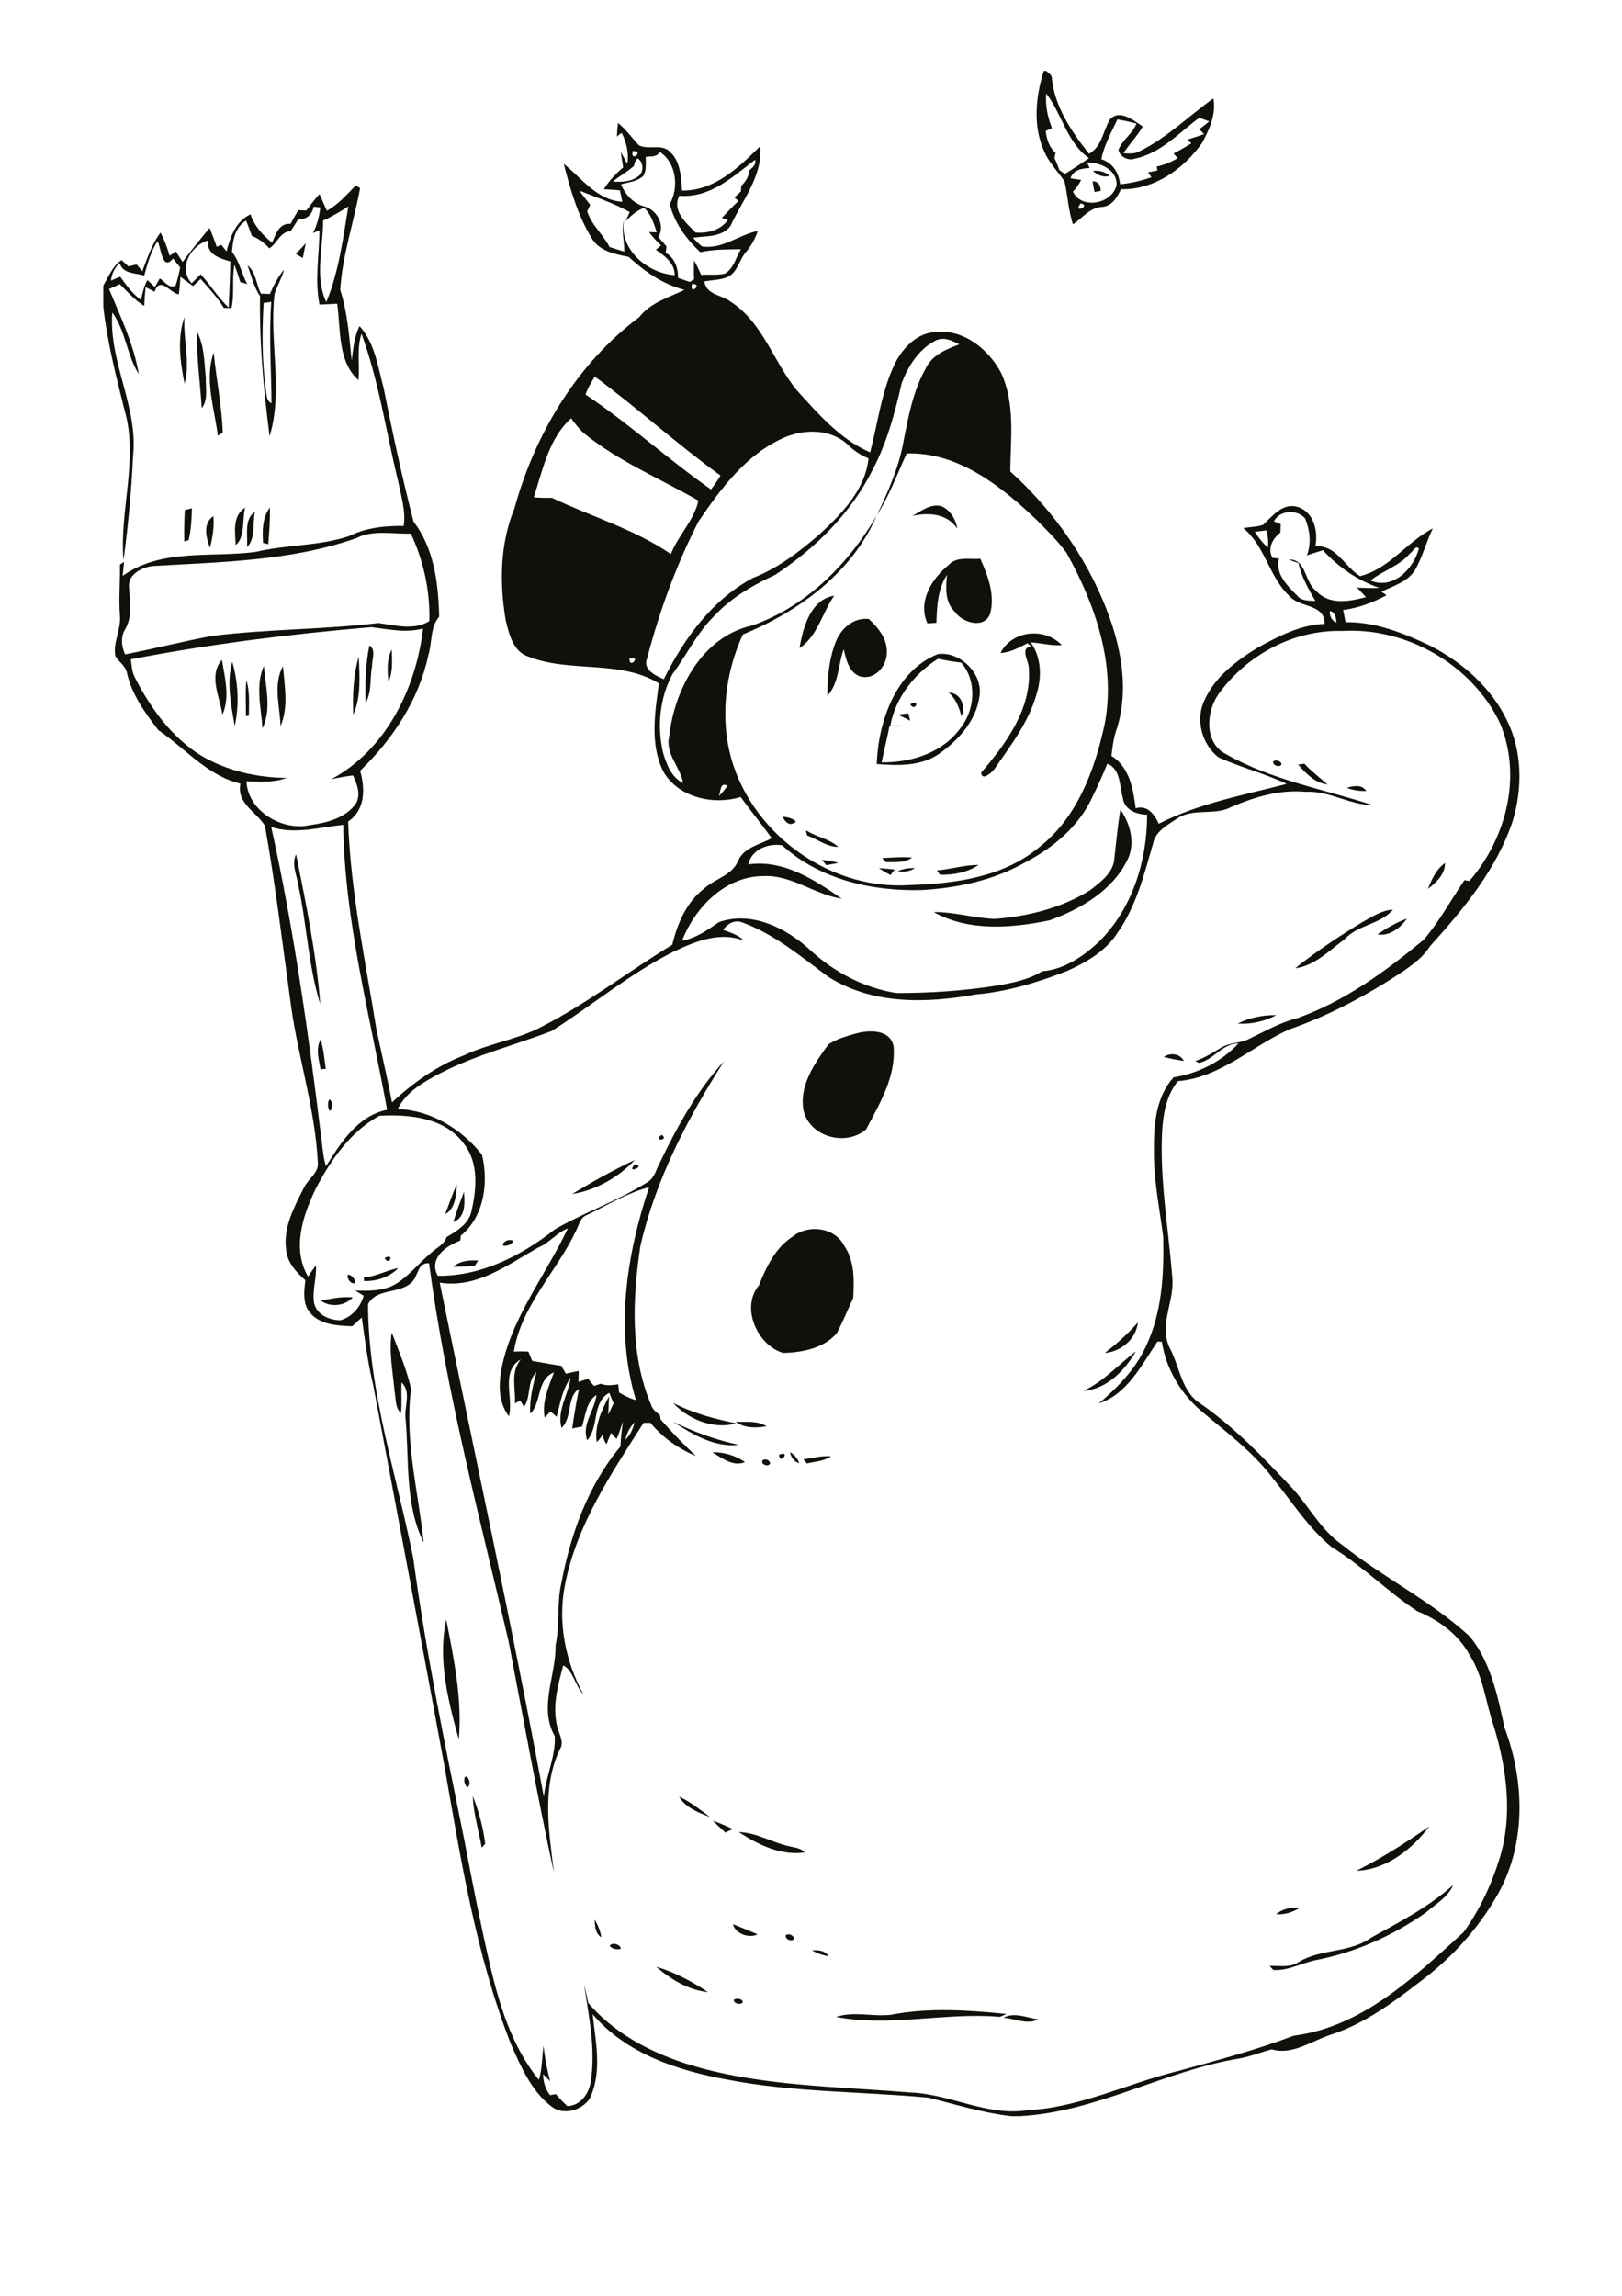 <?xml version="1.0" encoding="utf-8"?>
<!-- Generator: Adobe Illustrator 21.0.2, SVG Export Plug-In . SVG Version: 6.00 Build 0)  -->
<svg version="1.2" baseProfile="tiny" id="Layer_1" xmlns="http://www.w3.org/2000/svg" xmlns:xlink="http://www.w3.org/1999/xlink"
	 x="0px" y="0px" viewBox="0 0 595 842" overflow="scroll" xml:space="preserve">
<path fill="#12100B" d="M368.1,740c3.9-2.2,8.6,0,12.8,0.6C376.8,742.7,372.4,740.3,368.1,740 M326.8,738.9
	c14-2.7,28.3-1.7,42.4-0.3c-1.1,0.4-2.1,1.3-3.3,1c-19.7-1.5-39.6,3.8-59.2,0.1C313.2,737.5,320.2,739.7,326.8,738.9 M269.2,733.4
	c1-0.6,2.8-0.5,3.3,0.7C272.3,735.6,268.8,734.8,269.2,733.4 M240.7,721.3c6.7,1.9,13.3,5.5,19,9.3
	C252.6,729.9,246,725.9,240.7,721.3 M297.9,715.3c2.2-0.2,4.7,0,6,2.1C301.8,717.1,299.8,716.4,297.9,715.3 M223.7,713.7
	c0.5-1.6,4.1-0.6,4,1C226.4,715.1,224.6,714.8,223.7,713.7 M288.3,709.7c1-0.8,3.3,0.2,2.8,1.6C290.1,712.1,287.8,711.1,288.3,709.7
	 M277.9,709.4c-3,1.6-8.3-0.2-9-3.7C271.9,706.9,274.9,708.1,277.9,709.4 M218.1,704c1.3,2,2.1,4.2,2.5,6.5
	C218.3,709.1,218.3,706.3,218.1,704 M468.1,702c2.5-2,5.6-2.6,8.7-2.3C474.2,701.3,471.2,702.3,468.1,702 M503.2,710.5
	c10.4-5.7,21-11.2,29.9-19.2c-1.9,4.5-6.5,7-10,10.1c-12.1,8.5-26,14.7-40.6,17.5c-5.2,1.1-10,3.9-15.4,3.6c-0.3-0.4-1-1.1-1.4-1.5
	c3.6-0.2,7.6,0.8,10.8-1.5C484.7,714.6,495.3,716.3,503.2,710.5 M271,671.9c6.7,0.2,12.5,4,18.9,5.3c1.8,0.5,4,0.5,5.2,2.2
	C286.4,680.6,278,676.5,271,671.9 M497.6,686.1c9.3-4.7,18.2-10.3,26.7-16.3C518.1,678.2,508.5,685.7,497.6,686.1 M261.5,667.7
	c2.5,0.9,4.9,2,7.4,3.1c-0.9,0.4-1.9,0.8-2.8,1.3C264.5,670.6,262.9,669.2,261.5,667.7 M249.1,658.9c4.2,1.9,7.7,4.8,11.4,7.5
	C256.3,664.8,251.5,663,249.1,658.9 M173.4,658.7c2.3,5.6,3.8,11.5,4.6,17.5c-0.3,0.4-1,1.1-1.3,1.4
	C175.6,671.3,173.7,665.2,173.4,658.7 M170.6,651.6c1.6-0.3,2.3,3.4,0.8,3.9C170.4,654.6,170,652.8,170.6,651.6 M217.6,627.1
	C218,627.6,218,627.6,217.6,627.1 M168.3,637.9c-3.9-14.1-7.8-29.3-4.6-43.9C166.5,608.4,169.6,623.2,168.3,637.9 M279.7,535.6
	c0.9-0.8,2.5-0.2,2.8,0.9C282.3,538.2,278.9,537.2,279.7,535.6 M294.7,535.2c3.4-0.5,6.8-1.4,10.2-1.1c-2.7,1.8-5.9,1.9-8.9,2.6
	C295.7,536.3,295.1,535.6,294.7,535.2 M285.8,533.5C290.4,531.7,285.9,537.6,285.8,533.5 M289.8,532.6c1.7,0.8,2.7,2.3,3.4,4
	C291.2,536.1,290.2,534.4,289.8,532.6 M261.3,532.6c4.3-0.1,8.5,1.2,12,3.6C269,538,264.9,534.8,261.3,532.6 M269.9,521.4
	c3.8,0.2,7.9-0.5,11.3,1.7C277.4,523.7,273.1,523.9,269.9,521.4 M246.9,521.4c7.7,3.8,15.8,6.7,24.1,8.5
	C262.1,530.9,254.1,526.1,246.9,521.4 M246.9,514.5c7.3,3.8,15.2,5.9,23.2,7.5C261.9,524.4,252.5,520.6,246.9,514.5 M397.4,510.1
	c7.5-3.4,12.9-9.7,19.3-14.5C412.6,502.6,406,509.5,397.4,510.1 M143.7,488.7c2.6,6.8,5.5,13.6,7.1,20.7
	c-2.5,18.8,2.7,37.6,4.6,56.3c-6.9-13.9-5.3-30.1-6.6-45.1c-0.7-4.5,2.3-10-1.5-13.6c-0.2,3.8,0.2,7.6-0.2,11.3
	c-2.3-2.1-1.8-5.5-2.4-8.3C144.1,502.9,142.6,495.7,143.7,488.7 M405.3,496.2c4.3-3.4,8.5-7,12.1-11.2
	C416.8,491.1,411.2,495.7,405.3,496.2 M117.7,477c3.8-0.7,7.7-1.6,11.7-1.2C126.5,479.1,121,479.5,117.7,477 M127.6,467.5
	c1.3-0.1,3,1.8,2.6,3.1C128.6,471,127.1,468.8,127.6,467.5 M133.5,468.4c4.4-0.1,8.3-2.6,12.6-3.3c-3.3,3.3-8,4.9-12.6,4.7
	C133.5,469.4,133.5,468.8,133.5,468.4 M166.2,464.6c2.6-2.2,5.9-2.5,9.2-2.3c-0.4,0.6-0.8,1.3-1.2,1.9
	C171.6,464.4,168.9,464.6,166.2,464.6 M141.1,461.4C144.9,459.2,142.8,464.6,141.1,461.4 M185.3,455.3c0.9-0.6,1.9-0.7,2.8-0.3
	C188.3,457.1,182.2,457.8,185.3,455.3 M290.8,453.5c5.7-4.6,15.5-3.4,18.9,3.4c3.9,5.7,3.6,12.6,3.3,19.1c-2,4.3-3.8,8.7-6,12.9
	c-4.8,5.6-12.7,7.1-19.7,7.3c-9.5-2.8-15.7-16.7-8.9-24.8C281.1,464.7,284.4,457.6,290.8,453.5 M166.3,448.2
	c1.1-3.8,2.5-7.4,3.9-11.1C170.5,441.1,170.9,446.4,166.3,448.2 M163.3,445.3c1.4-3.6,2.6-7.4,4.3-10.9
	C167.3,438.2,167.1,443.3,163.3,445.3 M233,427C237.2,427.7,229.1,430.8,233,427 M209.9,437.9c7.4-4.5,15.1-8.8,23-12.5
	C227,431.7,218.5,436.6,209.9,437.9 M242.8,416.2C245.7,418.5,238.9,418.5,242.8,416.2 M120.8,403.2c1.3,0.4,1.4,3.8,0.1,4.2
	C120.2,406.2,120.1,404.4,120.8,403.2 M426.9,387.6c2.6-1.6,5.8-1.3,7.4,1.5C431.8,388.7,429.3,388.3,426.9,387.6 M117.6,392.2
	c-0.6-3.6-1.9-7.5,0-11c1.1,3.5,1.4,7.2,1.9,10.8C119,392,118.1,392.1,117.6,392.2 M314.5,378.9c4.7-1.2,12.2-1.3,13.3,4.9
	c0.9,11-5.1,21-10.1,30.4c-7.3,6.3-20.5,2.9-22.9-6.8c-1.8-9.1,4-17.4,9.1-24.4C307.1,380.9,310.9,379.9,314.5,378.9 M454,375.4
	c4.4-2.2,9.3-3.2,14.2-3.1C463.9,374.6,458.9,375.7,454,375.4 M505.3,342.7c3.4-2.4,7-4.4,10.8-5.8
	C513.7,340.3,509.8,343.4,505.3,342.7 M499.9,338.1c3.5-1.9,7-4.3,11.1-4.5c-4.7,5.5-12.9,5.5-17.8,10.9
	c-5.6,4.1-10.9,9.7-18.1,10.6C482.9,348.9,491.3,343.3,499.9,338.1 M329.3,319.5c2-0.9,4.1-1.2,6.3-1.1
	C333.7,319.7,331.5,319.8,329.3,319.5 M322.4,318.4c2,0.1,3.9,0.3,5.8,0.5c-0.4,0.5-1.2,1.5-1.5,2
	C325.2,320.2,323.8,319.3,322.4,318.4 M523.8,326c1.4-3.5,3.1-7.3,6.3-9.5C530.1,320.7,526.9,323.6,523.8,326 M343.7,319.2
	c5.1-0.4,10.1-2,15.3-2c-4.2,2.8-9.2,3.7-14.2,3.6C344.5,320.4,344,319.6,343.7,319.2 M301.5,315.4c2,0.1,4.1,0.4,6,1.1
	c-1.5,0.3-2.9,0.5-4.4,0.8C302.7,316.8,301.9,315.8,301.5,315.4 M323.6,314.7c3.7-0.2,7.4-0.5,11-0.2c-2.8,2.1-6.4,1.6-9.6,1.7
	C324.6,315.8,323.9,315.1,323.6,314.7 M109.5,325c-0.5-3.9-2.7-7.8-0.9-11.7c3.7,18.2,7.4,36.5,8.9,55
	C113.1,354.3,112.6,339.4,109.5,325 M295.7,304.5c3.7,2.5,8.4,3,11.8,6.1c-4.2,0-7.6-2.8-11.4-4.2
	C295.9,305.9,295.7,305,295.7,304.5 M287,299.5c1.8,0.2,3.6,0.5,5,1.8C289.7,303.3,288.2,301.6,287,299.5 M411,296.9
	c3.7,5.3,5.6,12.6,2.5,18.6c-5.5,11.2-17.2,17.9-28.4,22c-14,2.9-29.7,4.2-42.6-3c7.5-0.1,14.8,2.2,22.3,2.5
	c12.3-0.9,24.7-4,35.2-10.6c3.8-3,8.6-6.4,8.8-11.8C409.5,308.7,410,302.8,411,296.9 M494.1,288.9c2.5-0.7,5.4-1.3,7.1,1.2
	C498.8,290.1,496.3,289.9,494.1,288.9 M476.2,280.4c0.6-0.1,1.7-0.2,2.3-0.3c2.6,2.8,5.6,5.1,8.5,7.6
	C482.4,287.2,479.1,283.7,476.2,280.4 M467.1,279.2c1-0.6,2.6-0.2,3,0.9C469.9,281.8,466.5,280.7,467.1,279.2 M329.4,262.1
	c1.3-0.2,2.5-0.3,3.8-0.5c0.2,0.9,0.5,1.8,0.7,2.7C332.4,263.6,330.9,262.8,329.4,262.1 M333.9,258.3
	C337.8,256.1,335.7,261.4,333.9,258.3 M348,254c4.3,0,6.5,5,4.7,8.7C351.8,259.4,350.6,256.2,348,254 M90.4,249.5
	c1.3,4.2,0.9,8.7,0.9,13l-1.1,0.1C90.3,258.3,89.9,253.9,90.4,249.5 M102.9,266.3c-0.2-7.2-2.8-15.3,0.9-22
	C104.4,251.5,105.9,259.5,102.9,266.3 M96.3,267.1c-0.5-7.5-2.7-15.7,0.5-22.9C97.4,251.7,99.7,260.1,96.3,267.1 M86.1,266.3
	c-1.3-7.7-3.1-15.9-0.9-23.6C87.4,250.3,87.8,258.6,86.1,266.3 M81.6,262.1c-1-6.5-5.2-14.5-0.2-20.1
	C82.5,248.6,84.4,255.7,81.6,262.1 M129.6,262.1c-0.3-7.1,0-14.5,2-21.3C131.9,247.9,132.5,255.5,129.6,262.1 M344.1,241.6
	c-8.7,5.5-15.6,14.3-17.5,24.5c1.5,0,3,0.1,4.5,0.2c-1.6,0.1-3.2,0.1-4.8,0c-0.9,4.5-2,8.9-2.9,13.3c10.8,0.1,22.2-3.4,28.8-12.4
	c5.5-6.8,6.3-17.4,0.4-24.2C349.7,242.7,346.9,242.2,344.1,241.6 M344,239.9c8.1-1.2,16.7,7.2,15.3,15.5c-1.2,8.8-7.6,16-14.6,20.9
	c-6.6,4.8-15.4,4.5-23.1,3.9C322.2,264.7,328.5,246.1,344,239.9 M142.5,250.1c-0.4-4-0.7-8.2,1.2-11.9
	C143.8,242.2,144.2,246.4,142.5,250.1 M135.5,236.7c2.6,1.7,0.9,5,1,7.5c-0.9,4.5,0,9.5-2.4,13.6
	C133.9,250.7,134.1,243.6,135.5,236.7 M367,239.5c4.2-8.3,16.1-9.6,22.5-2.9c-3.8,0.3-7.6-0.8-11.4-1c3.9,5.4,4.1,12.6,2.2,18.8
	c-2.9,10.4-9.6,19.1-15.7,27.9c-1.1,1.2-4.3,4.2-4.7,1.1c9.1-10.6,18.6-23.5,17.5-38.2c0.1-2.8-3.5-7.5,0.9-8.2
	c-0.5-0.4-1-0.7-1.4-1.1C373.8,237.5,370.6,239.3,367,239.5 M306.5,235.6c1.9-5,6.5-9.2,12.2-8.6c3.6,3.3,7,7.6,6.6,12.7
	c-0.1,4.9-4.8,10-10,8.3c-4-1.6-4.9-6.2-5.8-9.9c-2.1,5.7-1.7,12.4-6,17.1C303.5,248.6,304.1,241.8,306.5,235.6 M293.3,237.7
	c1.2-7.4,4.1-18,12.7-19.2C301.6,224.8,299.9,233.3,293.3,237.7 M348,207.2c3-3.3,7.7-1.9,11.6-2.3c2.8,6.2,5.5,13.4,3.6,20.2
	c-2.1,5.7-10.2,3.3-12.9-0.7c-3.7-3.5-3.4-8.9-2.9-13.6c-3.4,5.2-3.7,11.5-3.9,17.6c-1.1,0.1-2.2,0.2-3.3,0.2
	C336.6,220.6,341.8,212.2,348,207.2 M77,200.9c-1.4-3.7-2.7-9,1.3-11.6C78.6,193.3,78,197.2,77,200.9 M90.6,200.7
	c0.4-4.1-1.2-10.4,2.9-12.9C92.6,192,93.8,197.6,90.6,200.7 M96.5,199.1c-0.3-4.5-0.3-9.2,2.5-13c0.1,4.5-0.2,9-0.6,13.5
	C97.9,199.5,97,199.2,96.5,199.1 M86.5,199.9c-0.3-4.8-1.3-10.7,3.4-13.7C88.8,190.6,90,196.9,86.5,199.9 M67.8,187.1
	c0.6-0.2,1.9-0.5,2.6-0.7c-0.1,3.9-0.3,7.9-1.2,11.7c-0.4,0.1-1.2,0.3-1.6,0.5C67.5,194.7,67.6,190.9,67.8,187.1 M334.7,189.2
	c3.3-1.8,6.8-4.7,10.8-3.5c3.2,1.5,5.1,4.8,5.7,8.2C347.4,188.3,340.7,187.9,334.7,189.2 M79.9,159.8c-1.2-10-5-20.6-1.5-30.5
	c0.9,9.8,3,19.5,3.3,29.4C81.3,158.9,80.4,159.5,79.9,159.8 M72.2,121.5c2.8,5.2,2.7,11.3,3.3,17.1c-0.1,3.7,0.9,8-1.5,11.1
	C73.4,140.3,72.1,130.9,72.2,121.5 M67.7,140.7c-1.6-8-2.8-16.7,0-24.5C67.1,124.3,69.9,132.8,67.7,140.7 M96.7,111.1
	c-0.6,10.6-0.6,21.2,0.8,31.7c0.3,1.8,0.1,4.2,2.1,5.1c-0.1-12.4-1-24.8-0.1-37.2C98.6,110.8,97.7,111,96.7,111.1 M90.8,97.3
	c3.1,2.5,3.2,7,4.9,10.4c1.1,0,2.2,0.1,3.3,0.1c1.4-3.2,3-6.3,5.2-8.9c-0.8,3.2-2.6,5.9-3.5,9c-2,17.2,3.3,35.3-1.8,52.1
	c-2.2-17-3.8-34.2-3.5-51.4C93.1,105.3,92.2,101.1,90.8,97.3 M108.5,93.1c1.3-1.3,2.5-2.6,3.7-3.9c-0.4,1.8-0.8,3.6-1.1,5.4
	C110.2,94.2,109.4,93.6,108.5,93.1 M400.8,66.5c2.2,0,2.9,1.5,3,3.5c-0.6,0.1-1.8,0.3-2.3,0.4C401.2,69.1,401,67.8,400.8,66.5
	 M400.9,62.7c2.3-0.3,4.5,0.3,6.2,1.8C404.8,65.2,402.6,64.2,400.9,62.7 M229.4,528c1.9-1.7,2.8-4.1,3.4-6.4
	C231.1,523.4,229.9,525.6,229.4,528 M197.3,457.6c-11.1,6.3-22.5,15-36,12.8c12.8,62.8,26.5,125.5,38.2,188.6
	c0.7-7.5,4.4-14.8,4-22.3c-6-10.5,0.5-22.2,0.3-33.3c1.6-7.5,0.4-15.2,2.1-22.7c3.4-18,9.8-36,21.7-50.2c0.1-3.1,0.5-6.1,0.9-9.2
	c-0.7,2.2-1.4,4.3-2.3,6.4c-0.7-0.7-1.4-1.4-2.1-2.2c-0.5,1.4-1,2.7-1.6,4.1c-0.9-1.1-1.3-2.3-1.3-3.7c-0.6,1.1-1.4,2.1-2.3,3
	c-0.9-6,1.8-11.7,4.5-16.8c0,2.2-0.2,4.5-0.3,6.7c0.7-1.4,1.4-2.8,2-4.2c-0.6-1.2-1.1-2.5-1.6-3.8c-6.5,3.6-3.6,12.4-8.1,17.4
	c-2.1-5.9,2.8-10.9,3.4-16.6c-3.8,2.5-4,7.6-5.3,11.6c-1.2,0.2-2.4,0.4-3.6,0.7c0.7-4.9,1.5-9.7,2.5-14.5
	c-4.6,2.8-2.3,10.4-6.4,14.3c-1.8-6.4,2.5-12.2,3.3-18.4c-3,4.2-3.8,9.4-5.1,14.3c-0.6-0.5-1.7-1.5-2.3-1.9
	c-0.7,0.7-1.4,1.5-2.1,2.2c-1.1-5.8,1.5-11.3,3.4-16.6c-6.5,2.7-4.5,11.4-8.7,15.1c-0.3-5.2,1-10.3,2.3-15.2
	c-3.6,3.4-1.9,9.1-4.6,12.8c-0.3-0.6-1-1.8-1.4-2.4c-0.6,0.4-1.3,0.7-1.9,1.1c0.3-5.6-1.8-11.5,2.2-16.2c-7.7,4.6-2.6,14-4.4,20.9
	c-5.2-6.7-3.4-16-1.2-23.6c5-16.3,15.6-30,22.8-45.3C204.2,452.1,201.5,455.9,197.3,457.6 M215.5,445.5c-2.7,0.9-3.1,3.9-4.3,6.1
	c-7.1,14.9-20,27.3-22.7,44.1c1.8-0.1,3.5-0.1,5.3,0c0.5,1.1,1,2.3,1.4,3.4c3.6,0.6,7.1,1.3,10.7,1.8c0.6,1,1.2,2,1.7,2.9
	c1.6-0.4,3.2-0.7,4.7-1c0,1.3-0.1,2.6-0.1,4c1.2-0.4,2.4-0.8,3.6-1.1c0.7,0.9,1.4,1.8,2.1,2.6c0.8-0.3,1.7-0.6,2.5-0.8
	c2.1,0.8,4.2,0.5,6.4,0.2c0.1,1,0.2,2,0.3,3c2,1.1,3.9,2.2,6.2,2.8c-7.8-25.5-3.5-53.2,4.8-78.1C230.1,437.5,223,441.9,215.5,445.5
	 M139.2,409.2c-10.7,5.8-18,16.4-23.5,27c-4.7,9.8-8.6,21.9-2.7,32c0.9-1.4,1.9-2.8,2.9-4.1c0.3,4.6-1.4,9.1-0.7,13.7
	c0.9,4.4,5.7,6.4,9.7,6.4c4.2-1.2,7.4-4.9,8.5-9c-1-0.6-2.1-1.3-3.1-1.9c5,0.2,10.3,0.2,14.7-2.3c5-3,8.6-7.7,13-11.4
	c2-1.9,4.9-3.1,5.8-5.9c3.6-2.1,7.8-4.6,9-8.9c2-8.3,3-18.1-2.6-25.3C163.2,409.8,150.1,408.6,139.2,409.2 M99.5,303.3
	c8.4,38,13.8,76.6,18.5,115.2c0.4,3.1,0.6,6.2,1.6,9.2c5.5-8.7,11.5-18.4,22.4-20.7c-6.3-34.7-15.6-69.1-16.1-104.5
	C117.1,303.4,108.3,306.1,99.5,303.3 M263.7,292c1.2-1.2,2.2-2.5,3.2-3.8C264.1,286.6,264.4,290.3,263.7,292 M406.2,280.1
	c-1.6,3.9-3.3,7.8-5.2,11.6c-4.8,11-14.5,19.2-25,24.6c-11.4,6.5-24.5,9.3-37.5,10.1c-18.3,0.6-37.8-3.8-51.6-16.4
	c-5.1-0.8-11.2,1.5-12.4,7c13-1.8,24.2,5.6,34.3,12.6c-10-1.5-18.4-8.8-28.7-8.3c-14,0-25.1,11.4-29.9,23.7
	c5.1-0.9,9.3-3.9,13.5-6.8c12.1-4.3,25.1,2.3,33.8,10.5c8.8,8,19.7,13.7,31.4,15.5c12.2,0,24.5-0.8,36.5-2.7
	c5.8-1,11.8-2.1,16.9-5.3c8-0.6,15.2-5.5,20.9-10.9c12.2-12.1,17.6-29.6,17.6-46.5c-3.8-0.1-8.3-1.7-8.9-6.1
	C410.7,288.5,411.1,281.9,406.2,280.1 M230.9,241.5C230.8,245.7,235.5,240.2,230.9,241.5 M446.9,254.7c-4.5,6.5-5.2,17.9,2.9,21.9
	c16.6,9.5,35.8,12.8,53.8,18.7c-8.6-0.1-16.1-5.4-24.7-4.9c-9.5-0.9-18.7,1.9-27.3,5.6c-6.1,3.2-13.6,0.3-19.5,4
	c-3.5,2.4-8.2,4.7-9.1,9.3c-3.3,11.4-6.2,23.2-13.2,33c-4.3,6.6-11.4,10.7-18.4,13.8c-10.7,4.2-21.9,7.6-33.4,8.6
	c-18.1,3.3-38.1,3.8-54.2-6.5c-10-7.4-19.7-15.6-31.5-19.9c-2.9-1.1-5.4,0.5-7.1,2.7c2.7,1,5.6,1.8,7.7,4
	c-8.6-3.5-17.7,0.2-25.6,3.9c-16,8-29.8,19.6-44.9,29.2c-13.5,5.2-27.6,8.7-40.5,15.3c-6.1,3.2-12.8,6.8-16,13.3
	c12.2,0.5,23.4,7.3,30.9,16.8c2.5,10.2,0.8,22.8-7.8,29.7c0,0.5-0.1,1.4-0.2,1.8c-5.2,1.9-11.7,6.6-8.2,12.9
	c15.9,0.2,30.7-7.4,42.9-17c11-6.4,23.3-10.5,34.1-17.4c2.5-1.5,3.1-4.6,4.4-7c6.4-13.3,13.6-26.4,23.6-37.3
	c-13.4,21-25.1,43.4-30.7,67.8c-2.9,19.5-3.8,40.2,4.1,58.6c0.5,1.5,1.9,2.4,3.1,3.4c0.1,0.4,0.2,1.1,0.2,1.5
	c4.1,4.8,8.5,9.2,13,13.5c-6.4-2.7-12.3-6.8-16.7-12.2c-0.8,0-1.6,0-2.5,0c-11.8,18.5-24.5,37.3-28.8,59.2
	c-2.8,13.8,0,28.1,6.7,40.4c-3-3-3.8-9-7.4-10.6c-1.9,7.2-4.1,14.9-2.2,22.4c0.6,2.7,2.7,5.6,1,8.3c-6.8,14.2-4,30.3-2.2,45.3
	c-6.1-28.1-11.2-56.4-16.6-84.7c-10.7-46-23-91.8-29.2-138.8c-4.3-0.4-3.9,4.7-6.3,6.9c-4.4,4.5-13,2.1-16.1,8.1
	c0.1,31.8,10.4,62.3,16.6,93.2c4.7,34.8,11.8,69.3,18.8,103.7c2.9,15.3,5.9,30.6,9.4,45.7c3.5,14.8,8.1,29.9,17.9,41.9
	c1.2-4.1,1.1-8.4,1.7-12.6c0.4,4.4,1.3,8.8,2.4,13.1c-0.6-0.7-1.9-2-2.6-2.6c0.1,2.8,0.8,5.5,2.6,7.7c0.7-0.1,1.4-0.3,2.1-0.4
	c1.3,1.6,2.7,3,4.2,4.4c4.8-0.1,7.9-4.5,8.6-8.9c1.9-12-0.7-24-2.5-35.9c0.6,2.3,1.1,4.7,1.6,7c14.3,16.6,36.3,23.8,57.3,27.3
	c20,3.4,40.3,3.8,60.5,5.5c14.7,0.4,28.5,8.9,43.5,6.5c19.1-1,36.5-9.8,54.8-14.3c14.3-3.9,28.7-7.7,42.6-13
	c25.2-3.2,44.4-21.6,62.4-38c6-8.3,10.4-17.8,13.4-27.7c4.6-15.5,2.4-32.1-2.2-47.4c-3.1-8.9-3.9-18.7-9.1-26.7
	c-4.1-7.5-11.3-12.7-19.1-15.9c-10.9-7.2-20.2-16.7-31.4-23.5c-8.5-7-14.4-16.4-21.3-24.9c-7.4-10-17.6-17.4-27-25.4
	c-7.3-6.4-12.5-15.3-14-25c-0.4,0-1.2-0.1-1.6-0.1c-5.8,8.5-11,19.3-21.5,22.7c6.8-5.8,13.3-12.4,17.1-20.6
	c6.1-12.5,6.8-26.8,6.5-40.5c-1.4-10.7-3.6-21.4-3.4-32.2c-0.1-9.1,0.8-19.2,7.2-26.3c9-1.4,17.5-5.7,23.8-12.4
	c-5.8-0.1-9,5.9-14.4,7.1c-0.5-0.2-1-0.4-1.4-0.7c3.5-1.1,6.5-3.2,9.7-5c3-1.8,6.7-1.4,9.8-3c5.9-2.8,11.5-6.1,17.9-7.7
	c17.2-6.1,32.3-17.1,46.3-28.7c5.8-6.7,10-14.6,15-21.9c0.5,0.1,1.4,0.2,1.8,0.3c13.6-15.6,19.5-38.7,11.1-58.2
	c-10.3-21.2-34.2-34.9-57.7-33.5C474.3,230.9,457.1,240.4,446.9,254.7 M48,241.8c0.3,2.3,0.4,4.8,1.6,6.9
	c5.7,11.1,13.3,21.6,24,28.3c9.5,5.7,20.6,8.2,31.6,8.3c-4.7,1.7-9.8,1.5-14.8,1.2c0.5,11,13.2,18.4,23.3,16.1
	c6.1-0.8,12.9-2.5,16.8-7.8c2-3.3,0.5-7.2-1-10.4c-2.7,0.3-5.3,0.8-8,1.4c20.1-10.8,31.1-33.3,33.7-55.3c-6.3,1.7-12.6,0.3-18.9-0.5
	C106.7,232.5,77.1,236.2,48,241.8 M487.9,224.1c-0.4,1.5,0.8,3.8,2.3,4.2C490.3,226.9,489.6,224.3,487.9,224.1 M517.2,203
	c-3.9,4.6-9.9,6.3-14.5,9.9c8.3,3.5,15.8-4.2,17.8-11.7C519.3,199.8,518.2,202.4,517.2,203 M460.3,195c1.3,2.1,2.9,4.2,4.8,5.8
	c0.3-2.1,0-4.2-0.5-6.3C463.1,194.7,461.7,194.9,460.3,195 M130.6,197.4c-23.9,8.4-49.6,8.7-74.7,10.2c-3.9,0.5-8.9,3-8.6,7.6
	c0.3,5.1,1.4,10.7-1.3,15.4c-1.8,2.9-1.5,6.4-0.1,9.4c10.7-2.1,21.3-4.8,32-6.8c20.2-2.5,40.7-2.3,60.9-4.7c6.2,0.8,13,2.8,18.7-0.7
	c0.3-11-2.1-22.2-6.8-32.1C144.1,195.9,136.9,194.2,130.6,197.4 M467.3,191.2c0.6,0.3,1.9,0.8,2.5,1c0,0.8-0.1,2.3-0.1,3.1
	c-2.8,2.2-4.9,5.8-2.9,9.3c0.6,0.1,1.8,0.2,2.4,0.2c-1.6,5.5,3.1,10.1,6.6,13.6c1.6,2.1,4.3,1.8,6.7,2c-2.5-4.4-5.1-8.9-6.2-13.9
	c-1.2-0.4-2.4-0.8-3.6-1.3c6.6-0.3,5.8,8.4,10.1,11.5c4.7,5.3,12.2,3.9,18.3,2.3c-1.1-1.2-2.2-2.3-3.3-3.5c2.7,0.1,5.4,0.3,8.2,0.1
	c-8-2.7-15-7.6-20.7-13.8c-2,0.6-3.9,1.2-5.9,1.9c1.7-4.3,1.1-9.3-0.6-13.5C475.9,186.7,469.5,187,467.3,191.2 M287.4,160.6
	c-13.7,6.1-23,18.6-31.2,30.7c-8.1,15.9-14.3,32.8-18.8,50.1c-1.8,4.1,3.1,6.4,6.1,7.7c7.4-14.9,17.7-29.1,32.6-37.1
	c9.3-3.6,17.2-9.7,24.7-16.2c8.1-7.5,16.6-16.2,17.8-27.7c-3-1.2-5.6-3-7.9-5.3C304.4,157.2,294.8,157.3,287.4,160.6 M195.8,182.4
	c2.2,0.2,4.5,0.2,6.7,0.2c14.5,6.9,30.3,11.5,43.6,20.6c2.7-6.9,8.5-12.3,10.1-19.6c-14.1-8.1-29.3-14.4-42-24.7
	c-1.8-1.6-3.3-3.6-4.7-5.5C201.3,160.8,199.1,172.3,195.8,182.4 M214.8,144.7c16,10.7,30.2,23.7,46,34.8c1.3-1.6,2.5-3.4,3.5-5.1
	c-15.9-11.5-30.4-24.7-46.1-36.3C216.9,140.2,215.6,142.3,214.8,144.7 M343.2,124.9c-6.1,3.1-10,9.3-12.4,15.5
	c-2.5,10.9-5.4,21.9-10.7,31.9c-7.9,15.9-21,28.8-35.7,38.5c-8.2,3.8-16.2,8.4-22.4,15.1c-6.3,6.2-10.1,14.3-15.3,21.3
	c-4.7,8.7-5.7,19.2-3.5,28.7c1.2,4.3,3.1,9.2,7.4,11.3c-1-6-6.7-10.7-5.1-17.2c1.9-17.3,12.2-36.6,30.4-40.6
	c19.8-6.9,35.3-22.5,45.7-40.3c-9.1,21-28.5,35.1-49.1,43.6c-5.6,12.2-7.8,26.1-5.6,39.4c5.1,30.8,35.5,54.5,66.5,52.5
	c16.6-0.5,34.5-2.8,47.7-13.8c14-10.8,20.5-28.4,24.1-45.1c4.3-21.9-3.4-44-14-63c-3.2-4.3-7-8.1-10.8-11.9
	c-13-12.4-28.9-25.1-47.8-24.5c-3.5,7.6-6.4,15.6-10.9,22.6c4.1-8.6,8-17.4,9.7-26.8c1.8-9.2,3.5-18.6,8.1-26.8
	c2.3-5.1,7.6-7.2,12.4-9C349.3,124.9,346.2,123.4,343.2,124.9 M253.9,104.1C252.6,108.6,258.2,104.2,253.9,104.1 M52.9,101.1
	c-3.2-1.1-7.8-0.5-9-4.6c-1.9,1.7-2.9,3.9-3.2,6.4c1.1-0.5,2.3-0.9,3.4-1.4c2.2,3.1,4.5,6.2,7.6,8.5c0.6-2.5,1.1-5.1,2.4-7.3
	c0.9,0.9,1.8,1.7,2.7,2.6c0.6-1.1,1.2-2.1,1.8-3.2c1.8,1.1,3.3,3.7,5.7,2.8c0.9-2.2,1.3-4.5,1.8-6.8c-0.9-1.1-1.8-2.2-2.6-3.3
	c-4,4.9-4.4-3.9-5.7-6.4C55.3,92.3,54.1,96.7,52.9,101.1 M70.3,103.9c1.1-1.1,2.2-2.2,3.3-3.3c3.6,3.9,6.4,8.6,10.3,12.2
	c0.2-5.6,0.5-11.3,0.6-16.9c-4.1-1.2-8.6-2.5-8.3-7.7C70,90.1,65.2,98.3,70.3,103.9 M118.5,80.9c0.1,9.8-3.2,20.7,1.2,29.9
	c4.6-11.1,6.1-23.3,8.1-35.1C124.8,77.6,121.7,79.5,118.5,80.9 M212.5,69.9c1.3,1.8,2.6,3.5,4,5.2c-0.4,0.8-0.7,1.6-1.1,2.4
	c1.6,5.1,5.9,8.5,8.2,13.1c1.8,0.6,3.6,1.1,5.4,1.7c0.1-3.9-1.2-7.8-0.1-11.6c-1.9,10.8,8.7,19.6,18.6,20.2c0-4.4-3.6-7-6.9-9.3
	c0.6-0.5,1.3-1.1,1.9-1.6c-1.6-1.5-3.1-3.1-4.4-4.9c0.7,0,2.1,0.1,2.8,0.1c-1-3.2-2.1-6.6-4.6-9c-2.7,1-4.8,2.9-6.8,4.9
	c0.5-1.1,1-2.2,1.5-3.3C225.2,74.5,218.7,72.4,212.5,69.9 M249.2,71.8c-2.8,5.5,2.5,10,6,13.5c4.5,0.3,9-0.8,11.8-4.6
	c-0.6-0.2-1.7-0.6-2.2-0.8c2-2.1,4-4.2,6.1-6.2c-0.4-0.3-1.1-0.9-1.5-1.3c0.8-0.7,1.6-1.4,2.4-2.2c0-0.5,0.1-1.5,0.1-2
	c1.5-1.5,2.8-3.3,2.9-5.6c1.1-1.1,2.7-2.1,2.2-4C268.6,65,260.4,72.7,249.2,71.8 M232.6,60.8c-2.4,2.2-5.3,3.7-7.8,5.8
	c3.1,0.2,6.7,0.1,9.3-1.9c2.2-1.4,2-5.4-0.2-6.6C233.1,58.8,232.7,59.7,232.6,60.8 M242,55.7c-1,2-3.2,1.6-5.1,1.8
	c-0.1,2.4,0.4,5-1,7.1c-2.2,2-5.4,2.2-8.1,3c1.6,3.9,4.6,7.1,8.8,8.2c4.5,1.3,7.5,7,4.9,11.1c1,1.2,2,2.3,3,3.5
	c-0.1,0.6-0.2,1.7-0.3,2.3c3.3,1.9,4.6,5.5,4.5,9.2c1.4,0.5,2.9,1,4.3,1.5c0.4-0.2,1.2-0.7,1.6-1c-0.1-2.3-0.1-4.6,0-6.9
	c1,1.7,1.8,3.5,2.6,5.3c2.9-0.2,5.8,0.2,8.6-0.4c3.4-1.8,4.1-6,6-9c-5,0.1-10,0-14.9,1.1c-5.1-4.8-9.5-10.7-11.2-17.7
	C249.1,68.9,248.2,59.7,242,55.7 M232.1,55.4C231.1,59.8,236.6,55.3,232.1,55.4 M226.3,50.1c0.1-1.7,0.2-3.3,0.4-5
	c3,2.4,5.1,5.5,7.7,8.2c3.5,1.8,8.5-0.8,11.5,2.5c3.8,3.6,3.9,9.2,4.3,14.1c11.9,0.1,20.8-8.5,28.7-16.3c0.9,11-6.6,19.8-10.9,29.2
	c-3.1,4.3-9.1,3.7-13.8,4.4c1.1,1.1,2.1,2.3,3.4,3.2c7.4,1.1,13.4-4.3,20.4-5.7c-1,2.9-2.5,5.6-4.5,7.9c-2.4,2.9-3,7.3-6.6,9
	c-2.7,1.1-5.7,1.1-8.5,1.6c0.6,4.9,6.2,4.9,9.4,7.3c11.9,7.5,15.8,21.9,24.3,32.4c7.9,8.7,16,18.2,27.1,23
	c2.9-11.1,4.2-22.8,9.4-33.2c2.9-5.4,7.9-10.5,14.3-10.9c10.4-1.3,19.7,6.2,24.3,14.9c5.3,11.3,3.5,24.1,3.4,36.2
	c16.7,15.1,30,34.4,37.2,55.8c4.2,12.7,6,26.8,1.5,39.7c-0.9,2.8-1.2,5.8-1.6,8.8c6.6,4.1,8,12.1,8.9,19.2c4.4-1.2,6.8,2.2,8.5,5.7
	c14.7-7.5,31.1-10.5,46.9-14.6c-8.1-3.9-16.9-6-25.1-9.8c-6.1-4.8-8.5-14-5-21c3.8-8.5,11.6-14.3,19.3-19.1
	c7.7-4.2,15.8-8.5,24.7-8.8c0-7.6-9.1-5.7-13-10.3c-7.4-7-8.8-18.2-16.8-24.8c2.4-0.5,4.9-0.4,7.2-1.2c3.5-3.2,7.2-8.2,12.7-6.6
	c6,1.9,7.6,8.9,6.5,14.5c7.5-0.8,10.8,7.5,16.4,10.9c10.8-2.7,17.2-12.6,26.7-17.5c-2.3,4.8-3.7,10-6.2,14.7
	c-2.6,4.8-8.1,6.3-12.7,8.5c0.6,0.4,1.3,0.8,1.9,1.3c-5,2.7-10.3,4.7-15.9,5.4c0.3,1.5,0.6,3,0.9,4.5c10.9-0.2,21.3,4,31,8.6
	c11.9,6.1,22.5,15.4,28.3,27.6c5.5,11.2,5.6,24.5,2.1,36.4c-5.8,17.8-18.1,32.6-30.5,46.3c-2.4,3.9-6.2,6.6-9.9,9.2
	c-13,8.6-26.9,16.1-41.6,21.2c-13.7,6.1-25.3,17.7-40.9,19c-4.2,5.1-5.4,11.9-5.8,18.4c-0.9,17.8,2.3,35.5,3.7,53.2
	c1.1,8.9-5.2,17.9-0.8,26.5c3.6,6.8,4.2,15.8,11.2,20.2c12.4,8.6,22.9,19.6,33.2,30.5c6.5,6.9,10.8,15.8,18.8,21.3
	c15,12,32.6,20.5,46.8,33.6c7.7,9.5,10.2,21.8,12.7,33.4c7.4,19.5,8,42.5-2.4,61c-6.9,12.3-16.5,23-27.7,31.5
	c-10.4,8-21.2,16.2-33.9,20.2c-6.9,2.3-13.9,7.5-21.4,5.3c-3.9,1-7.7,2.6-11.7,3.3c-27.6,4.5-52.5,19.7-80.7,21.2h-3.2
	c-10.4-1.2-20.3-4.3-30.4-6.8c-24.7-2.3-49.8-1.9-74.2-6.7c-17.9-3.3-36.7-9.5-48.9-23.9c1.1,10.2,3.6,21.3-1.1,31
	c-3,4.4-9.9,6.3-14.2,2.7c-7.3-5.7-11.1-14.6-14.7-22.8c-12.9-32.9-18.4-68-24.5-102.6c-8.5-46.4-17.3-92.7-26-139
	c-2-8.2-3-16.5-4.2-24.8c-1.2,1.1-2.3,2.1-3.5,3.2c-5.4-0.2-11.8-0.5-15.5-5c-2.8-3.3-2.1-8-1.7-11.9c-3.3-2.9-6.5-6.3-7-10.9
	c-1.3-8.3,3-16.1,6.6-23.2c1.5-3.1,5.3-5.2,5-8.9c-1-20.7-7.9-40.6-10.3-61.1c-2.9-20.9-5.4-41.8-9.1-62.5c-3.1-5.2-10.5-8.2-9-15.5
	c-12.1-2.9-20.2-12.9-30.1-19.6c-4.8-6.3-9.7-12.9-11.5-20.9c-0.5-2.7-3-4.1-4.3-6.3c-0.9-5,2.1-9.7,1.7-14.7
	c-0.5-6.3,0.1-12.6,0-18.8c0.4-0.3,1.1-0.8,1.5-1c-0.2,1.7-0.3,3.4-0.5,5.1c14.3-10.2,32.6-6.6,48.9-8.8c11.3-2.7,23.2-2.1,34.2-5.8
	c6.2-3.1,13.2-3.8,20-3.7c0.8-5.6-1-11.1-2.1-16.6c-4.4-18-7-36.5-13.4-53.9c-1.8,5.5-0.6,11.3-1.1,17c-7.7-6.8-6.5-18.7-7.8-28
	c-2.2,0.1-4.3,0.2-6.5,0.3c-1.8-9-0.1-18.1,0-27.2c-0.6,0.2-1.8,0.7-2.4,1c1.5-2.9,2.3-6.1,2.7-9.4c-0.6-0.1-1.8-0.2-2.4-0.3
	c-0.7,2.9-2.5,4.8-5.6,4.5c-1,1.5-1.9,3-2.9,4.5c-3.9,0.2-4.9,4.5-7.8,6.3c-1.8-2-3.9-3.6-6.4-4.6c-0.7-1.8-1.4-3.7-2.1-5.6
	c-4.1,2.4-4.9,7.2-5.2,11.5c2.8,3.5,3.5,8,5.6,11.8c-0.6-0.2-1.9-0.6-2.6-0.8c-0.6-2.1-1.3-4.2-2.1-6.3c-1,5.3,0.1,10.6-1.1,15.9
	c-0.9,0-1.8-0.1-2.8-0.1c-2.4-3.9-5.5-7.2-8.5-10.6c-0.9,0.9-1.9,1.8-2.8,2.6c-1.5-1.1-3.1-2.2-4.6-3.4c-0.2,2.2-0.3,4.3-0.6,6.5
	c-3.5-0.8-6.9-6.8-8.9-1c-1.1-0.6-2.2-1.1-3.3-1.7c-0.2,2.3-0.4,4.6-0.5,6.9c-3.5-2.1-6.1-5.2-9-8c-1.3,0.7-2.6,1.3-3.9,1.8
	c4.2,10.2,9.1,20.3,10.9,31.2c-4.4-7-4.8-15.8-9.7-22.6c-1.4,18.1,9.6,34.7,7.6,52.8c-0.6,12.8-1.8,25.5-3.5,38.1
	c-1.6-18.2,5.7-37.3,0.3-55.4c-3.1-12.4-6.3-24.9-7.7-37.6v-7.8c2-3.3,3.4-7.2,6.7-9.3c0.8,0.8,1.7,1.5,2.5,2.3c1-0.2,2-0.5,3-0.7
	c0.5,0.6,1.6,1.8,2.1,2.5c1.9-4.9,3.5-10,6.7-14.2c1.4,2.7,2.5,5.6,3.3,8.5c0.8-0.5,1.5-1,2.3-1.6c0.8,1.3,1.6,2.6,2.5,3.9
	c3.1-4.3,6.5-8.4,9.9-12.5c0.9,2.3,1.8,4.6,2.6,6.9c0.4-0.2,1.3-0.5,1.7-0.7c0.6,0.8,1.3,1.6,1.9,2.4c1.4-5.3,3.4-11.1,8.8-13.6
	c1.4,4.3,4.4,7.6,7.9,10.4c1.4-3.1,2.5-7.2,6.8-6.9c0.9-1.7,1.8-3.3,2.8-5c1,0,2,0.1,3,0.1c1.5-2.1,3.1-4.1,4.8-6
	c0.9,2,1.8,4.1,2.7,6.1c4.2-2.3,7.3-5.9,10.6-9.3c0.4,0.3,1.2,0.7,1.6,1c-2.3,12.4-6.5,24.6-7.3,37.3c2.7,8.4,3.3,17.2,4.2,25.9
	c0.6-4.3,0.9-8.7,2.9-12.6c5.6,6.2,6.7,14.8,8.8,22.6c3.3,16.5,6.8,32.9,11,49.1c7.6,9.9,9.1,22.8,9.4,34.9c-3.4,3.9-2.5,9.5-4,14.2
	c-3.5,16.4-13.1,30.8-25,42.3c1.9,6.6,1.9,14.4-4.4,18.6c0.9,25.7,6.3,50.9,10.4,76.3c1.9,8.9,4,17.8,5.7,26.7
	c7.7-7.2,16.6-13.5,26.5-17.3c9.2-4.4,19.6-5.7,28.7-10.6c16.7-8.6,31.6-20.2,47.6-29.9c1.9-7.8,5.2-15.7,11.8-20.7
	c4-3.6,10.3-4.8,12.4-10.2c2.3-5,8-5.8,12.3-8.2c-3.7-5.1-7.7-10-11.4-15.1c-10.1,3.1-22.9,0.2-28.4-9.4c-5-10-3-21.7-1.6-32.3
	c-14.6-8.8-32.5-3.7-47.9-9.8c-5.6-1.8-7.1-8.4-8.3-13.4c-2.3-13.6-2.1-28,3.2-40.9c7.5-27.3,22.9-53.1,45.8-70.2
	c4.1-5.3,10.8-7.2,16.6-10c-7.9-2-14.6-6.7-20.5-12.1c-5-1-10.5-2-13.4-6.6c-5.2-8.4-8-18.1-10.4-27.5c6.7,5.3,12.2,13.4,21.5,13.9
	c-0.3-1.4-0.6-2.8-0.9-4.2c-2-0.2-3.9-0.3-5.9-0.4c1.9-3.1,4.4-5.7,7.1-8c-0.3-1.9-0.6-3.8-0.9-5.7c0.8,1.5,1.6,2.9,2.4,4.4
	c0.7-3.9-0.3-7.8-2-11.3C227.6,48.9,226.7,49.7,226.3,50.1 M396.4,74.6C393.3,78.6,400.5,75.4,396.4,74.6 M398.7,59.6
	c0.3,0.5,0.8,1.5,1,2c-2.8,0.2-6,0.6-7,3.8c1.3,0.2,2.6,0.4,3.9,0.6c-0.8,1.6-1.8,3-3,4.3c3.2,6.8,14.6,4.4,16-2.5
	C409.8,62.2,403.5,59.5,398.7,59.6 M416.2,58.2c-2.3,0.9-5.6-0.8-5.9-3.3c1.5-3.7,5.2-5.9,6.6-9.6c-2.3-0.6-4.6-1.1-7-1.5
	c-2.2,4.7-4.9,9.4-5.9,14.6c4.2,1.3,6.4,5,6.9,9.2c3.9-0.4,7.8-1.3,11.5-2.6c-0.3-0.4-0.9-1.3-1.3-1.8c1.2-0.2,2.3-0.4,3.5-0.7
	c-0.1-0.3-0.2-1.1-0.3-1.4c2.7-0.6,5.3-1.6,7.7-3.1c-0.4-0.4-1.1-1.3-1.5-1.7c2.2-1.1,4.3-2.4,6.5-3.7c-0.3-0.4-1-1.1-1.4-1.4
	c2-0.6,4-1.3,6.1-2c-0.6-0.6-1.2-1.2-1.8-1.8c1.3-0.9,2.5-1.9,3.7-2.9c-1.2-0.4-2.5-0.9-3.7-1.3C432.4,48.8,425.7,56.3,416.2,58.2
	 M383.8,34.3c-0.4,4.3,0.5,8.7,2.1,12.7c-0.6,0.3-1.7,0.8-2.3,1c0.3,3,1.3,6,3.6,8.1c-0.1,0.6-0.3,1.3-0.4,1.9
	c0.7,1.4,1.3,2.9,1.8,4.4c0.7,0.5,1.4,0.9,2,1.4c3-1.8,6-3.8,8.9-5.8C391.4,52.4,389.6,41.8,383.8,34.3 M382.9,26h0.9
	c0.7,0.7,1.7,1.2,2,2.2c0.9,10.7,7.2,20,13.7,28.2c4.7-2.6,5.1-8.3,7.6-12.5c3.5-4.1,8.8,0.3,12.1,2.5c-2,3.5-4.9,6.4-7.1,9.8
	c1.9,0.1,4,0.3,5.7-0.6c10.1-4.9,18.2-13,27.3-19.5c1.1,5.8-1.5,11.5-4.2,16.4c-6.7,9.5-17.6,17.2-29.7,16.9c-1.4,3-3.3,6.3-7.1,6.5
	c-4.4,0.3-7.1,4.1-10.5,6.4c-1.7-5.1-1.9-10.5-3.1-15.8c-2.5-3.7-5.7-6.8-7.4-10.9C378.8,46.3,379.9,35.5,382.9,26"/>
</svg>
